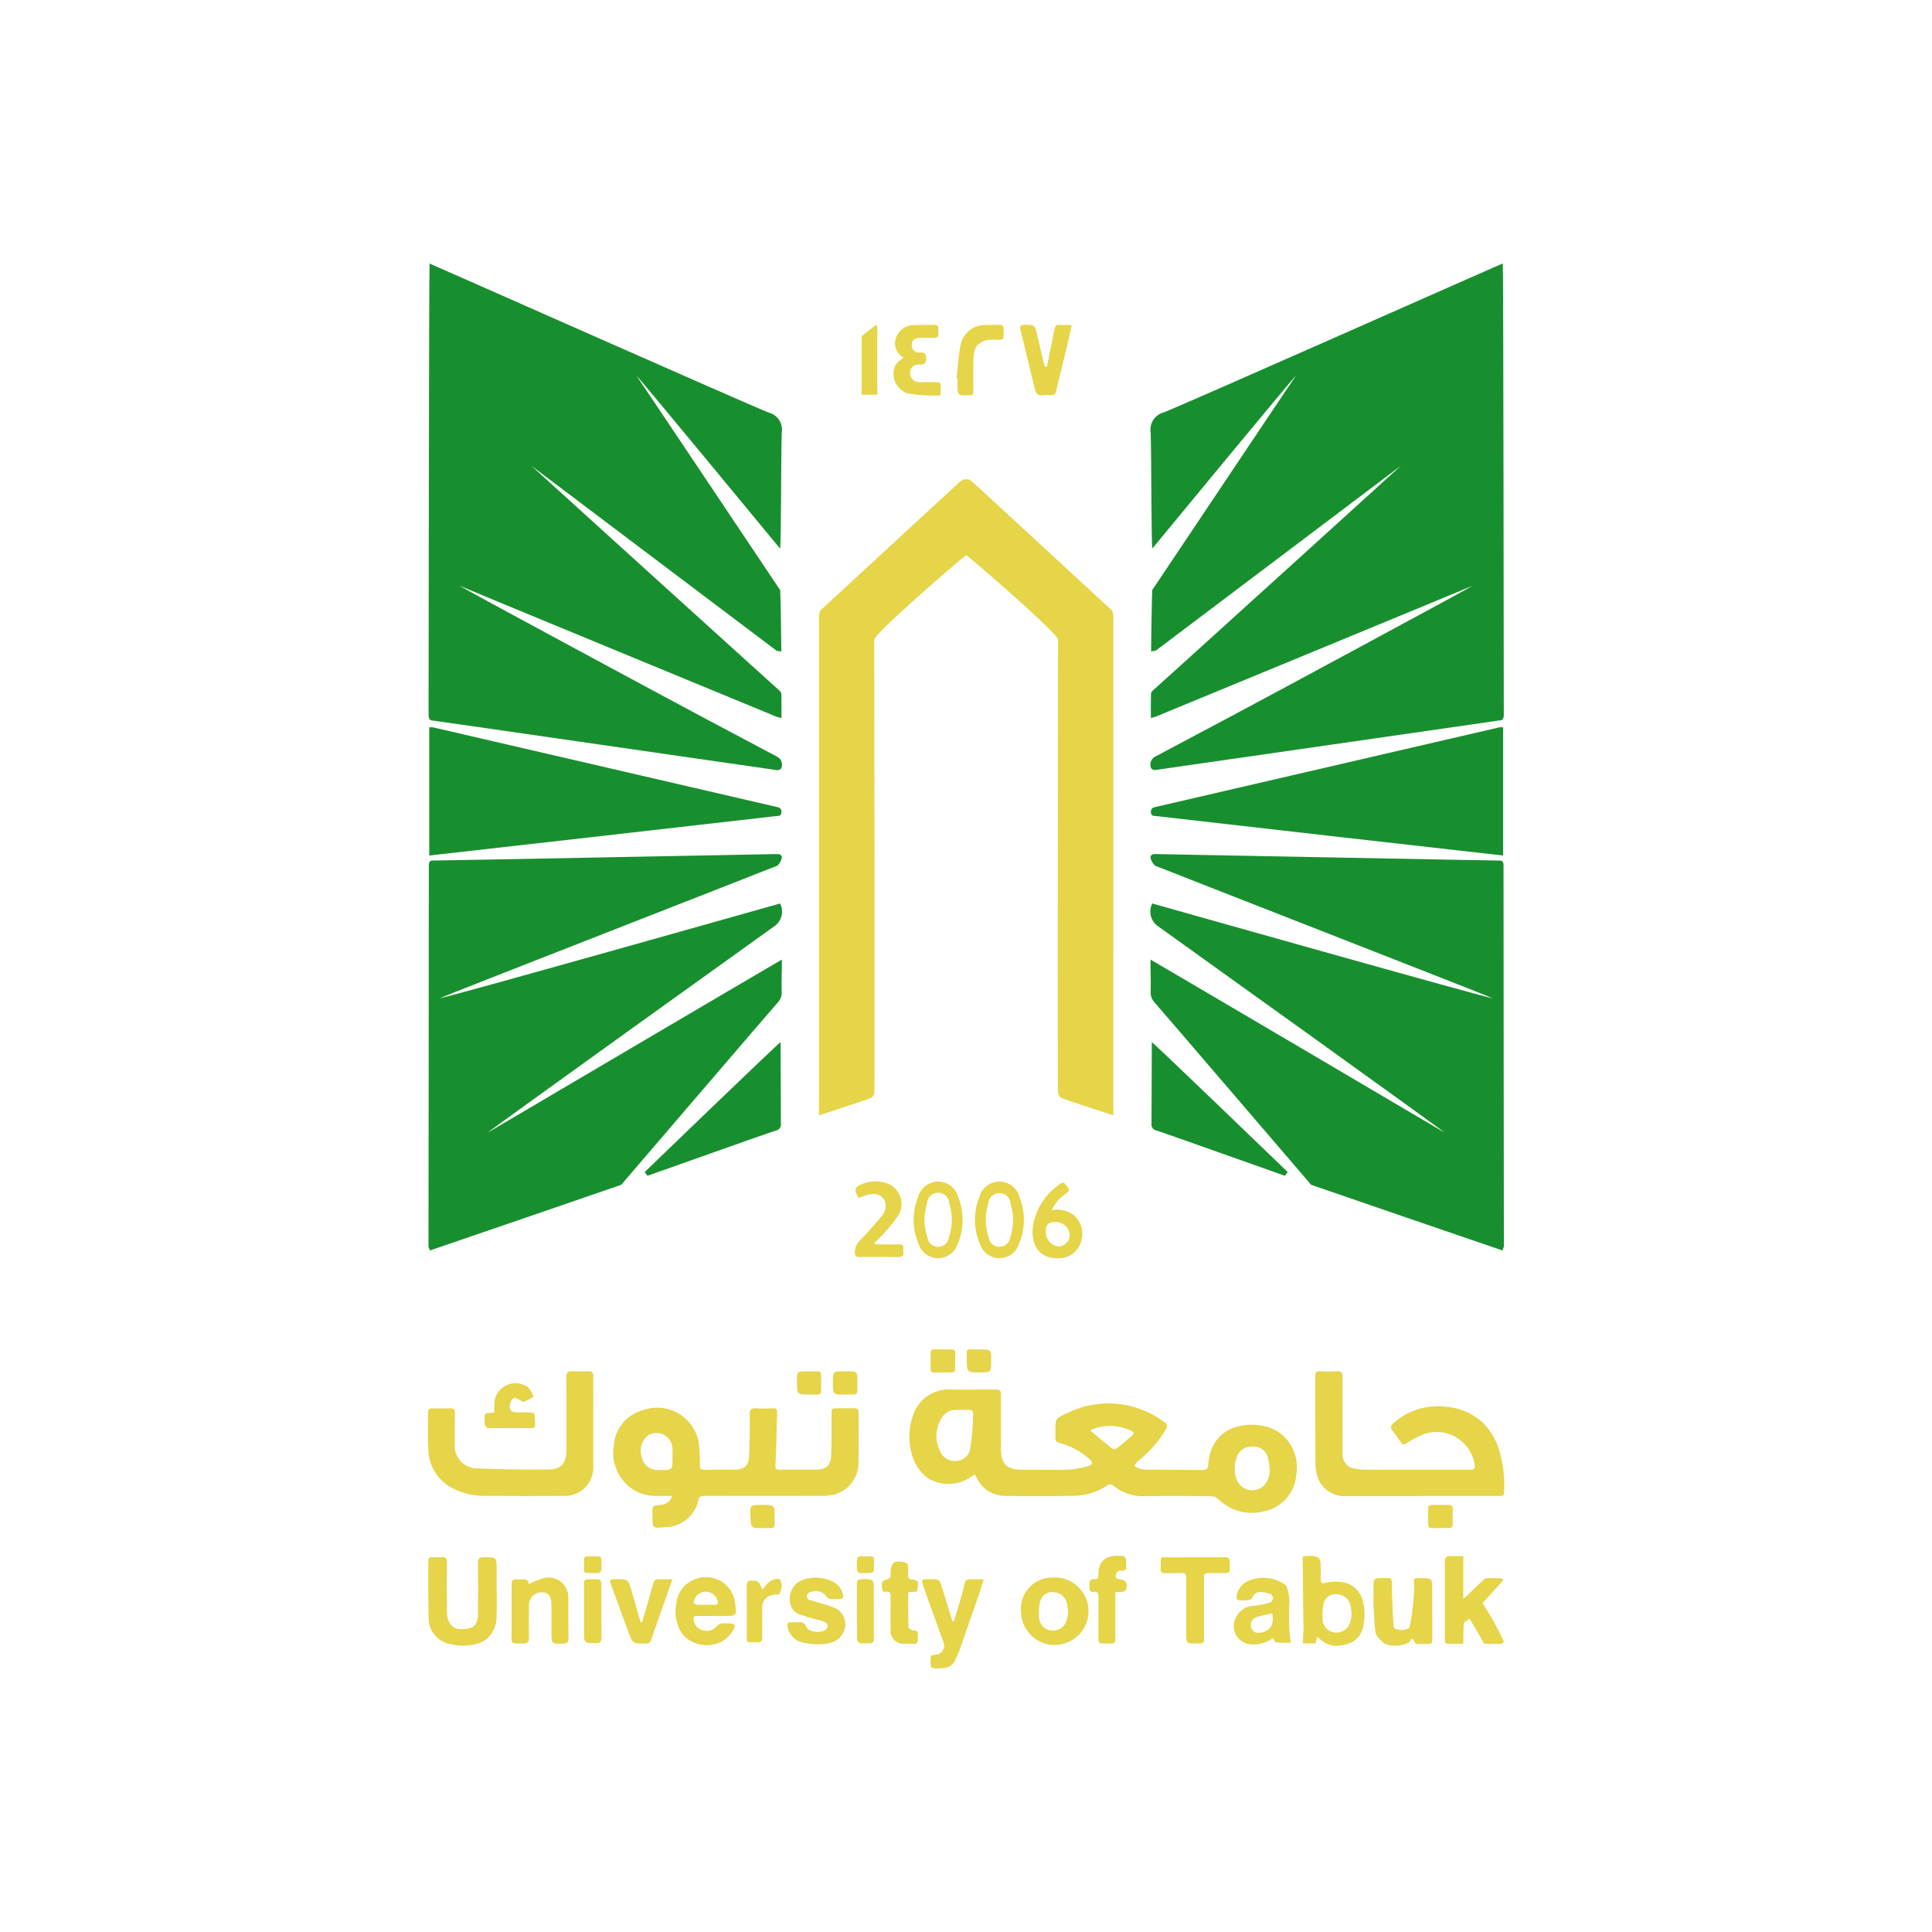 <svg width="88" height="88" viewBox="0 0 88 88" fill="none" xmlns="http://www.w3.org/2000/svg">
<rect width="88" height="88" fill="white"/>
<g clip-path="url(#clip0_13576_226846)">
<path d="M22.622 72.401C22.622 72.807 22.641 73.213 22.617 73.618C22.623 73.811 22.587 74.002 22.511 74.18C22.435 74.357 22.321 74.515 22.178 74.644C22.09 74.719 21.991 74.779 21.884 74.822C21.438 74.98 20.954 75.002 20.495 74.885C20.21 74.829 19.955 74.671 19.776 74.441C19.598 74.212 19.508 73.925 19.524 73.635C19.494 72.788 19.512 71.94 19.507 71.093C19.507 70.969 19.562 70.928 19.68 70.928C19.832 70.933 19.984 70.937 20.136 70.928C20.313 70.917 20.355 70.996 20.355 71.161C20.348 71.9 20.348 72.638 20.355 73.377C20.35 73.543 20.38 73.707 20.444 73.86C20.625 74.226 20.924 74.244 21.348 74.172C21.622 74.127 21.771 73.894 21.774 73.546C21.78 72.779 21.78 72.013 21.774 71.246C21.774 70.962 21.793 70.931 22.068 70.93C22.621 70.93 22.621 70.93 22.621 71.487C22.621 71.792 22.621 72.096 22.621 72.4L22.622 72.401Z" fill="#E6D449"/>
<path d="M32.517 73.604C32.256 73.604 31.995 73.608 31.735 73.604C31.599 73.6 31.57 73.666 31.595 73.779C31.608 73.896 31.657 74.005 31.736 74.091C31.815 74.178 31.919 74.238 32.034 74.262C32.146 74.294 32.265 74.293 32.376 74.257C32.487 74.221 32.584 74.152 32.656 74.06C32.714 74 32.789 73.96 32.871 73.946C32.965 73.935 33.059 73.934 33.153 73.943C33.493 73.948 33.542 74.025 33.352 74.316C33.251 74.474 33.12 74.61 32.967 74.718C32.68 74.895 32.34 74.969 32.005 74.927C31.67 74.885 31.359 74.729 31.124 74.487C30.971 74.283 30.863 74.049 30.809 73.801C30.754 73.553 30.753 73.295 30.807 73.047C30.823 72.821 30.899 72.604 31.027 72.418C31.155 72.232 31.331 72.084 31.536 71.989C31.731 71.886 31.948 71.833 32.168 71.835C32.389 71.836 32.605 71.892 32.798 71.998C32.992 72.103 33.156 72.255 33.276 72.439C33.397 72.624 33.469 72.835 33.488 73.055C33.549 73.604 33.543 73.604 32.999 73.604H32.517ZM32.137 73.099C32.274 73.099 32.411 73.099 32.548 73.099C32.685 73.099 32.72 73.029 32.687 72.903C32.651 72.782 32.576 72.676 32.473 72.603C32.37 72.53 32.246 72.493 32.12 72.5C31.993 72.506 31.873 72.555 31.778 72.638C31.683 72.721 31.619 72.834 31.596 72.958C31.601 72.988 31.614 73.015 31.633 73.038C31.653 73.061 31.677 73.078 31.705 73.089C31.849 73.101 31.993 73.104 32.137 73.099Z" fill="#E6D449"/>
<path d="M46.507 73.405C46.488 73.208 46.511 73.009 46.573 72.822C46.636 72.634 46.737 72.461 46.871 72.315C47.005 72.169 47.167 72.053 47.349 71.974C47.53 71.894 47.726 71.854 47.924 71.855C48.231 71.831 48.539 71.9 48.807 72.053C49.074 72.207 49.29 72.437 49.425 72.714C49.56 72.991 49.609 73.302 49.565 73.608C49.521 73.913 49.386 74.198 49.178 74.425C48.97 74.653 48.698 74.812 48.398 74.883C48.098 74.955 47.783 74.934 47.495 74.824C47.207 74.714 46.959 74.52 46.782 74.267C46.606 74.014 46.51 73.713 46.507 73.405ZM48.651 73.387C48.631 73.259 48.622 73.128 48.59 73.003C48.556 72.873 48.481 72.757 48.378 72.671C48.274 72.585 48.147 72.534 48.012 72.525C47.874 72.501 47.732 72.53 47.615 72.606C47.497 72.682 47.413 72.8 47.378 72.936C47.321 73.188 47.305 73.447 47.33 73.704C47.338 73.797 47.367 73.886 47.414 73.966C47.461 74.046 47.526 74.114 47.602 74.166C47.679 74.218 47.767 74.252 47.858 74.266C47.95 74.28 48.043 74.273 48.132 74.247C48.467 74.157 48.64 73.862 48.651 73.387Z" fill="#E6D449"/>
<path d="M36.5 74.801C36.343 74.754 36.202 74.664 36.092 74.543C35.982 74.421 35.907 74.272 35.876 74.111C35.84 73.974 35.865 73.882 36.041 73.891C36.156 73.898 36.272 73.898 36.388 73.891C36.458 73.876 36.53 73.888 36.591 73.924C36.652 73.96 36.697 74.019 36.717 74.087C36.831 74.372 37.463 74.423 37.657 74.181C37.754 74.059 37.679 73.9 37.483 73.843C37.254 73.775 37.021 73.723 36.791 73.659C36.687 73.63 36.587 73.582 36.483 73.554C35.778 73.361 35.883 72.427 36.293 72.113C36.888 71.657 38.018 71.854 38.304 72.381C38.348 72.463 38.381 72.55 38.402 72.641C38.431 72.764 38.377 72.836 38.242 72.832C38.132 72.832 38.022 72.829 37.916 72.832C37.853 72.846 37.788 72.837 37.732 72.807C37.676 72.776 37.633 72.727 37.609 72.668C37.509 72.559 37.373 72.49 37.226 72.472C37.079 72.455 36.931 72.491 36.808 72.573C36.782 72.595 36.764 72.623 36.754 72.655C36.744 72.687 36.743 72.721 36.752 72.753C36.761 72.785 36.778 72.814 36.803 72.836C36.828 72.859 36.858 72.874 36.891 72.879C37.142 72.968 37.405 73.023 37.659 73.106C37.839 73.157 38.013 73.229 38.176 73.319C38.264 73.387 38.337 73.472 38.392 73.568C38.447 73.665 38.482 73.771 38.496 73.881C38.509 73.991 38.501 74.103 38.471 74.21C38.441 74.317 38.39 74.416 38.322 74.504C37.943 75.079 36.72 74.867 36.5 74.801Z" fill="#E6D449"/>
<path d="M43.442 73.856C43.51 73.641 43.584 73.428 43.646 73.212C43.75 72.851 43.852 72.488 43.942 72.124C43.945 72.095 43.953 72.067 43.967 72.042C43.981 72.017 44 71.995 44.022 71.977C44.045 71.959 44.071 71.946 44.099 71.939C44.126 71.931 44.155 71.93 44.184 71.934C44.377 71.94 44.568 71.934 44.805 71.934C44.732 72.173 44.679 72.373 44.612 72.566C44.329 73.386 44.043 74.204 43.754 75.022C43.678 75.24 43.587 75.453 43.483 75.66C43.319 75.986 42.993 75.982 42.692 75.998C42.592 76.004 42.413 75.969 42.403 75.923C42.376 75.76 42.376 75.595 42.403 75.433C42.405 75.406 42.508 75.378 42.567 75.371C42.639 75.375 42.71 75.361 42.774 75.329C42.838 75.298 42.893 75.25 42.933 75.191C42.974 75.132 42.998 75.064 43.004 74.992C43.009 74.921 42.996 74.849 42.966 74.785C42.706 74.041 42.431 73.302 42.164 72.56C42.109 72.41 42.069 72.257 42.016 72.107C41.97 71.975 42.028 71.933 42.149 71.933C42.315 71.924 42.481 71.926 42.647 71.938C42.688 71.946 42.727 71.964 42.76 71.989C42.793 72.014 42.82 72.046 42.839 72.084C43.015 72.626 43.175 73.172 43.341 73.717C43.355 73.762 43.375 73.804 43.393 73.847L43.442 73.856Z" fill="#E6D449"/>
<path d="M24.075 72.157C24.302 72.043 24.538 71.948 24.782 71.874C24.916 71.843 25.056 71.843 25.19 71.874C25.325 71.905 25.45 71.967 25.557 72.054C25.664 72.142 25.749 72.252 25.806 72.378C25.863 72.504 25.891 72.641 25.886 72.779C25.89 73.402 25.886 74.025 25.891 74.645C25.891 74.792 25.843 74.851 25.694 74.86C25.119 74.893 25.119 74.897 25.118 74.33C25.118 73.924 25.118 73.519 25.118 73.113C25.118 72.707 24.998 72.537 24.7 72.531C24.619 72.526 24.539 72.538 24.464 72.566C24.389 72.594 24.32 72.638 24.263 72.695C24.206 72.751 24.162 72.82 24.133 72.894C24.104 72.969 24.091 73.05 24.096 73.13C24.088 73.615 24.083 74.101 24.096 74.586C24.102 74.799 24.03 74.865 23.821 74.86C23.217 74.851 23.305 74.897 23.303 74.356C23.303 73.618 23.303 72.88 23.303 72.142C23.303 72.009 23.345 71.933 23.489 71.938C23.576 71.944 23.663 71.944 23.75 71.938C23.94 71.924 24.091 71.942 24.075 72.157Z" fill="#E6D449"/>
<path d="M58.544 72.192L58.586 72.233C58.705 72.52 58.751 72.832 58.721 73.141C58.715 73.458 58.712 73.776 58.721 74.093C58.729 74.323 58.761 74.553 58.785 74.826C58.57 74.836 58.355 74.832 58.141 74.815C58.072 74.806 58.02 74.668 57.979 74.613C57.684 74.836 57.314 74.937 56.946 74.894C56.81 74.881 56.68 74.835 56.566 74.76C56.452 74.685 56.358 74.583 56.294 74.463C56.229 74.343 56.195 74.209 56.194 74.073C56.194 73.936 56.227 73.802 56.291 73.681C56.367 73.516 56.489 73.376 56.643 73.28C56.797 73.183 56.975 73.134 57.157 73.137C57.379 73.112 57.598 73.068 57.812 73.005C57.854 72.995 57.892 72.973 57.921 72.942C57.95 72.911 57.969 72.872 57.977 72.83C57.984 72.788 57.979 72.745 57.963 72.706C57.946 72.666 57.918 72.633 57.883 72.609C57.733 72.552 57.575 72.519 57.414 72.512C57.335 72.509 57.257 72.531 57.191 72.575C57.126 72.619 57.076 72.683 57.049 72.758C57.028 72.791 57.001 72.82 56.968 72.842C56.936 72.865 56.899 72.88 56.861 72.887C56.739 72.895 56.616 72.897 56.494 72.892C56.341 72.902 56.304 72.829 56.329 72.694C56.349 72.539 56.41 72.393 56.507 72.271C56.604 72.149 56.732 72.055 56.878 72.001C57.149 71.886 57.444 71.844 57.736 71.877C58.028 71.91 58.306 72.019 58.544 72.192ZM57.949 73.487C57.705 73.542 57.472 73.583 57.247 73.652C57.198 73.665 57.152 73.687 57.111 73.718C57.071 73.749 57.038 73.789 57.014 73.834C56.99 73.878 56.975 73.928 56.971 73.978C56.967 74.029 56.974 74.08 56.991 74.128C57.049 74.328 57.189 74.403 57.43 74.364C57.86 74.29 58.049 73.989 57.949 73.486V73.487Z" fill="#E6D449"/>
<path d="M54.032 73.243C54.032 72.779 54.027 72.315 54.032 71.852C54.032 71.702 53.99 71.643 53.835 71.65C53.575 71.66 53.314 71.65 53.053 71.656C52.921 71.659 52.865 71.601 52.867 71.478C52.867 71.463 52.867 71.448 52.867 71.434C52.88 70.842 52.788 70.938 53.353 70.934C54.157 70.929 54.962 70.94 55.766 70.928C55.975 70.925 56.022 70.993 56.016 71.188C55.998 71.697 56.101 71.654 55.556 71.652C55.418 71.652 55.282 71.652 55.143 71.652C54.839 71.652 54.84 71.652 54.84 71.949C54.84 72.818 54.84 73.688 54.84 74.557C54.84 74.859 54.84 74.859 54.548 74.86C54.031 74.863 54.031 74.863 54.031 74.351C54.031 73.981 54.031 73.612 54.031 73.243H54.032Z" fill="#E6D449"/>
<path d="M29.243 73.902C29.416 73.306 29.595 72.711 29.758 72.112C29.796 71.971 29.858 71.925 29.998 71.932C30.195 71.942 30.393 71.932 30.63 71.932L30.273 72.942C30.069 73.521 29.861 74.099 29.663 74.68C29.652 74.736 29.62 74.786 29.574 74.82C29.528 74.854 29.471 74.868 29.415 74.861C28.811 74.861 28.815 74.867 28.61 74.302C28.36 73.608 28.105 72.916 27.851 72.224C27.748 71.944 27.757 71.93 28.051 71.929C28.607 71.929 28.611 71.929 28.768 72.45C28.884 72.837 28.988 73.229 29.097 73.619C29.124 73.714 29.159 73.807 29.189 73.902H29.243Z" fill="#E6D449"/>
<path d="M50.801 72.51C50.801 73.211 50.801 73.868 50.801 74.525C50.801 74.86 50.803 74.86 50.478 74.862C49.981 74.866 50.032 74.878 50.032 74.418C50.032 73.853 50.026 73.289 50.032 72.725C50.032 72.57 49.994 72.492 49.826 72.51C49.592 72.534 49.62 72.355 49.62 72.219C49.621 72.083 49.599 71.906 49.833 71.933C49.989 71.951 50.035 71.869 50.032 71.726C50.014 70.945 50.586 70.809 51.14 70.876C51.357 70.902 51.275 71.192 51.292 71.366C51.33 71.475 51.237 71.559 51.091 71.543C51.056 71.537 51.021 71.538 50.987 71.546C50.953 71.554 50.92 71.57 50.892 71.591C50.84 71.663 50.813 71.75 50.814 71.839C50.814 71.87 50.917 71.924 50.978 71.929C51.277 71.955 51.396 72.117 51.294 72.404C51.276 72.431 51.252 72.455 51.224 72.472C51.197 72.49 51.165 72.501 51.133 72.506C51.022 72.516 50.911 72.517 50.801 72.51Z" fill="#E6D449"/>
<path d="M41.368 72.524C41.368 73.061 41.362 73.581 41.378 74.1C41.378 74.158 41.509 74.26 41.579 74.259C41.785 74.256 41.828 74.353 41.806 74.526C41.801 74.577 41.801 74.627 41.806 74.678C41.815 74.813 41.761 74.882 41.617 74.875C41.474 74.869 41.328 74.875 41.183 74.87C41.098 74.877 41.011 74.864 40.931 74.834C40.851 74.803 40.779 74.755 40.719 74.693C40.66 74.631 40.615 74.556 40.589 74.474C40.562 74.393 40.554 74.306 40.565 74.221C40.56 73.721 40.56 73.222 40.565 72.722C40.565 72.561 40.528 72.467 40.345 72.503C40.217 72.526 40.185 72.453 40.176 72.338C40.153 72.024 40.164 72.008 40.448 71.926C40.496 71.904 40.535 71.865 40.557 71.816C40.569 71.775 40.571 71.731 40.565 71.688C40.571 71.159 40.722 71.043 41.256 71.17C41.284 71.185 41.308 71.207 41.327 71.233C41.345 71.259 41.358 71.289 41.362 71.321C41.374 71.458 41.374 71.596 41.362 71.734C41.353 71.882 41.409 71.938 41.562 71.943C41.648 71.946 41.797 71.998 41.806 72.047C41.82 72.189 41.81 72.332 41.777 72.471C41.774 72.49 41.69 72.5 41.643 72.506C41.558 72.514 41.473 72.517 41.368 72.524Z" fill="#E6D449"/>
<path d="M26.601 73.384C26.601 72.972 26.606 72.561 26.598 72.148C26.595 71.989 26.646 71.928 26.809 71.934C27.433 71.948 27.394 71.829 27.394 72.506C27.394 73.193 27.389 73.879 27.397 74.567C27.397 74.767 27.347 74.852 27.128 74.847C26.602 74.836 26.602 74.847 26.601 74.317C26.6 74.006 26.6 73.695 26.601 73.384Z" fill="#E6D449"/>
<path d="M39.802 73.389C39.802 73.808 39.798 74.227 39.802 74.647C39.802 74.782 39.767 74.85 39.623 74.847C39.472 74.855 39.321 74.855 39.17 74.847C39.135 74.832 39.104 74.809 39.08 74.779C39.056 74.75 39.041 74.715 39.034 74.677C39.026 73.831 39.03 72.985 39.03 72.139C39.03 71.999 39.08 71.934 39.234 71.93C39.798 71.918 39.798 71.912 39.799 72.48C39.799 72.783 39.799 73.087 39.799 73.39L39.802 73.389Z" fill="#E6D449"/>
<path d="M26.974 71.649C26.578 71.646 26.599 71.704 26.598 71.281C26.598 71.216 26.601 71.151 26.598 71.086C26.59 70.952 26.641 70.88 26.785 70.891C26.828 70.895 26.871 70.891 26.915 70.891C27.455 70.897 27.39 70.824 27.401 71.377C27.405 71.584 27.337 71.676 27.126 71.651C27.076 71.647 27.025 71.647 26.974 71.649Z" fill="#E6D449"/>
<path d="M39.411 71.649C39.375 71.646 39.338 71.646 39.301 71.649C39.098 71.679 39.021 71.604 39.027 71.389C39.044 70.806 38.956 70.898 39.538 70.89C39.813 70.885 39.813 70.89 39.807 71.159C39.807 71.181 39.807 71.203 39.807 71.224C39.826 71.646 39.826 71.646 39.411 71.649Z" fill="#E6D449"/>
<path d="M67.528 73.024C67.572 72.969 68.464 71.99 68.487 71.955C68.438 71.932 68.39 71.89 68.341 71.888C68.117 71.881 67.891 71.876 67.668 71.888C67.609 71.892 66.82 72.696 66.65 72.834C66.654 72.806 66.65 70.877 66.65 70.877C66.65 70.877 66.232 70.887 66.066 70.877C65.878 70.869 65.813 70.953 65.813 71.137C65.813 71.49 65.813 74.22 65.813 74.703C65.813 74.82 65.859 74.876 65.977 74.875C66.165 74.875 66.462 74.883 66.649 74.878C66.649 74.878 66.66 73.967 66.671 73.921L66.924 73.729C67.02 73.845 67.447 74.582 67.576 74.827C67.59 74.842 67.608 74.854 67.627 74.862C67.647 74.87 67.667 74.874 67.688 74.874C67.919 74.879 68.151 74.884 68.381 74.874C68.408 74.868 68.433 74.855 68.454 74.836C68.475 74.817 68.491 74.794 68.5 74.768C68.219 74.164 67.894 73.581 67.528 73.024Z" fill="#E6D449"/>
<path d="M65.236 72.431C65.236 71.882 65.236 71.882 64.692 71.882C64.377 71.882 64.378 71.882 64.418 72.199C64.403 72.853 64.331 73.504 64.203 74.146C64.095 74.208 63.974 74.242 63.849 74.243C63.725 74.245 63.603 74.213 63.494 74.153C63.463 74.048 63.397 72.707 63.395 72.142C63.376 72.06 63.376 72.06 63.395 72.142C63.395 72.142 63.438 71.896 63.274 71.885C63.094 71.872 62.913 71.874 62.733 71.889C62.672 71.895 62.569 71.971 62.569 72.019C62.552 72.275 62.56 72.532 62.56 72.788C62.56 72.915 62.56 73.043 62.566 73.169C62.585 73.498 62.593 73.828 62.627 74.152H62.621L62.629 74.165C62.636 74.24 62.646 74.315 62.657 74.389C62.676 74.517 63.014 74.843 63.044 74.855C63.288 74.963 63.561 74.991 63.821 74.933C63.88 74.919 64.269 74.86 64.27 74.651L64.275 74.644C64.319 74.664 64.399 74.68 64.402 74.705C64.427 74.912 64.578 74.88 64.713 74.881C64.793 74.881 64.872 74.879 64.951 74.878C65.229 74.878 65.239 74.866 65.239 74.579C65.237 73.864 65.236 73.148 65.236 72.431Z" fill="#E6D449"/>
<path d="M34.716 72.408C34.787 72.324 34.826 72.278 34.864 72.233C34.923 72.146 35 72.073 35.091 72.019C35.181 71.965 35.282 71.931 35.386 71.919C35.422 71.919 35.468 71.905 35.493 71.922C35.703 72.069 35.565 72.63 35.449 72.628C35.355 72.621 35.261 72.629 35.169 72.65C35.032 72.677 34.91 72.755 34.827 72.867C34.744 72.979 34.706 73.118 34.719 73.257C34.712 73.692 34.712 74.126 34.719 74.561C34.722 74.732 34.678 74.814 34.489 74.806C33.935 74.783 34.02 74.889 34.018 74.338C34.015 73.636 34.023 72.933 34.014 72.231C34.014 72.05 34.069 71.976 34.249 72.002C34.292 72.008 34.336 72.008 34.379 72.002C34.582 71.975 34.689 72.318 34.716 72.408Z" fill="#E6D449"/>
<path d="M60.237 72.125C60.245 72.113 60.182 72.038 60.156 72.015C60.156 71.73 60.159 71.444 60.151 71.159C60.136 71.091 60.11 71.026 60.074 70.968C59.868 70.803 59.349 70.897 59.336 70.898C59.336 71.079 59.365 74.114 59.374 74.149C59.363 74.343 59.356 74.618 59.342 74.851H59.926C59.958 74.764 59.981 74.495 60.03 74.57C60.218 74.77 60.463 74.908 60.731 74.966C62.149 74.988 62.116 73.969 62.145 73.684C62.162 73.501 62.296 71.637 60.237 72.125ZM61.045 74.336C60.957 74.363 60.863 74.369 60.771 74.355C60.68 74.341 60.592 74.307 60.516 74.255C60.439 74.203 60.374 74.135 60.328 74.055C60.28 73.975 60.252 73.886 60.243 73.794C60.218 73.537 60.235 73.277 60.291 73.025C60.326 72.889 60.41 72.772 60.528 72.696C60.646 72.62 60.788 72.591 60.926 72.615C61.06 72.624 61.188 72.675 61.291 72.761C61.395 72.846 61.469 72.962 61.503 73.092C61.535 73.217 61.544 73.347 61.564 73.476C61.554 73.953 61.38 74.246 61.045 74.336Z" fill="#E6D449"/>
<path d="M44.384 67.168C44.326 67.2 44.271 67.237 44.219 67.278C43.929 67.475 43.587 67.583 43.236 67.59C42.886 67.597 42.54 67.501 42.243 67.315C41.901 67.052 41.655 66.684 41.541 66.268C41.363 65.688 41.376 65.066 41.578 64.494C41.693 64.12 41.933 63.796 42.258 63.578C42.583 63.359 42.974 63.259 43.364 63.294C44.038 63.291 44.712 63.297 45.385 63.29C45.575 63.29 45.594 63.387 45.593 63.536C45.589 64.333 45.593 65.128 45.593 65.928C45.593 65.949 45.593 65.971 45.593 65.993C45.593 66.679 45.849 66.938 46.537 66.944C47.248 66.949 47.958 66.961 48.667 66.94C48.962 66.92 49.254 66.868 49.537 66.783C49.79 66.716 49.805 66.602 49.598 66.437C49.215 66.102 48.761 65.858 48.27 65.723C48.105 65.686 48.057 65.608 48.071 65.455C48.079 65.362 48.071 65.267 48.071 65.173C48.071 64.624 48.067 64.616 48.559 64.389C49.263 64.028 50.054 63.872 50.843 63.938C51.631 64.005 52.385 64.291 53.02 64.764C53.178 64.874 53.191 64.967 53.101 65.116C52.762 65.673 52.327 66.166 51.816 66.572C51.758 66.63 51.705 66.694 51.66 66.763C51.732 66.814 51.809 66.857 51.891 66.892C51.994 66.923 52.102 66.939 52.21 66.94C53.065 66.949 53.919 66.949 54.774 66.957C54.948 66.957 55.022 66.909 55.034 66.714C55.122 65.336 56.167 64.77 57.344 64.917C57.729 64.952 58.094 65.101 58.394 65.345C58.652 65.57 58.847 65.858 58.961 66.181C59.074 66.504 59.102 66.85 59.042 67.187C59.017 67.495 58.914 67.792 58.744 68.051C58.574 68.309 58.342 68.52 58.068 68.665C57.911 68.754 57.738 68.814 57.559 68.841C57.193 68.937 56.808 68.935 56.443 68.835C56.078 68.735 55.746 68.54 55.48 68.27C55.391 68.191 55.274 68.147 55.154 68.149C54.155 68.139 53.155 68.132 52.155 68.149C51.622 68.176 51.098 67.999 50.691 67.655C50.66 67.633 50.625 67.62 50.588 67.615C50.551 67.611 50.514 67.615 50.479 67.628C50.031 67.942 49.501 68.117 48.955 68.131C47.883 68.155 46.81 68.149 45.738 68.136C45.468 68.128 45.207 68.043 44.983 67.892C44.76 67.741 44.584 67.53 44.475 67.283C44.458 67.252 44.443 67.22 44.424 67.189C44.42 67.181 44.411 67.18 44.384 67.168ZM44.324 64.404C44.327 64.279 44.283 64.214 44.15 64.215C43.935 64.219 43.719 64.21 43.504 64.215C43.366 64.221 43.232 64.265 43.117 64.343C43.002 64.42 42.911 64.528 42.854 64.654C42.729 64.872 42.66 65.117 42.653 65.368C42.647 65.618 42.702 65.867 42.814 66.091C42.865 66.224 42.955 66.339 43.073 66.42C43.19 66.501 43.33 66.544 43.473 66.543C43.634 66.557 43.794 66.513 43.925 66.418C44.056 66.324 44.149 66.186 44.187 66.03C44.273 65.492 44.319 64.948 44.324 64.404ZM57.835 66.9C57.821 66.735 57.794 66.572 57.757 66.411C57.718 66.246 57.62 66.102 57.481 66.006C57.342 65.91 57.173 65.868 57.005 65.889C56.849 65.887 56.696 65.937 56.572 66.032C56.447 66.127 56.359 66.261 56.319 66.412C56.202 66.743 56.212 67.105 56.346 67.428C56.394 67.537 56.467 67.634 56.559 67.709C56.651 67.785 56.76 67.838 56.876 67.863C56.992 67.889 57.113 67.887 57.228 67.858C57.344 67.828 57.451 67.772 57.54 67.693C57.643 67.59 57.722 67.465 57.773 67.329C57.824 67.192 57.845 67.046 57.834 66.9L57.835 66.9ZM49.652 65.148C50.001 65.441 50.326 65.719 50.661 65.984C50.693 65.999 50.729 66.005 50.764 66.003C50.8 66.001 50.834 65.99 50.865 65.971C51.104 65.787 51.333 65.587 51.563 65.392C51.677 65.296 51.638 65.211 51.522 65.162C51.382 65.104 51.239 65.055 51.093 65.014C50.612 64.889 50.102 64.937 49.652 65.149L49.652 65.148Z" fill="#E6D449"/>
<path d="M30.616 68.137C30.332 68.137 30.083 68.141 29.833 68.137C29.424 68.136 29.027 68 28.704 67.75C28.415 67.527 28.192 67.23 28.061 66.889C27.93 66.549 27.896 66.179 27.961 65.82C27.988 65.454 28.128 65.105 28.361 64.822C28.595 64.538 28.911 64.335 29.265 64.239C29.542 64.136 29.838 64.098 30.132 64.128C30.425 64.158 30.708 64.256 30.958 64.413C31.207 64.571 31.418 64.784 31.571 65.035C31.725 65.287 31.819 65.571 31.845 65.865C31.873 66.153 31.884 66.443 31.879 66.732C31.879 66.885 31.918 66.952 32.086 66.949C32.55 66.938 33.014 66.949 33.477 66.943C33.884 66.937 34.096 66.769 34.118 66.361C34.153 65.719 34.154 65.073 34.149 64.43C34.149 64.21 34.206 64.131 34.43 64.147C34.69 64.165 34.951 64.157 35.212 64.147C35.339 64.144 35.403 64.181 35.399 64.316C35.374 65.118 35.36 65.921 35.321 66.721C35.312 66.903 35.348 66.944 35.521 66.941C36.07 66.933 36.622 66.941 37.172 66.941C37.616 66.941 37.84 66.751 37.857 66.307C37.881 65.678 37.88 65.048 37.877 64.418C37.877 64.159 37.872 64.147 38.132 64.144C38.392 64.141 38.639 64.15 38.892 64.144C39.044 64.14 39.112 64.183 39.112 64.352C39.104 65.091 39.124 65.83 39.102 66.569C39.114 66.887 39.025 67.201 38.848 67.465C38.67 67.729 38.413 67.93 38.114 68.038C37.894 68.11 37.663 68.142 37.433 68.133C35.658 68.14 33.883 68.136 32.108 68.133C31.958 68.133 31.848 68.144 31.81 68.33C31.734 68.68 31.54 68.993 31.261 69.218C30.982 69.442 30.634 69.564 30.276 69.563C29.719 69.618 29.718 69.613 29.722 69.054C29.722 68.91 29.682 68.732 29.752 68.632C29.806 68.553 30 68.569 30.131 68.541C30.242 68.529 30.348 68.484 30.434 68.412C30.52 68.34 30.583 68.245 30.616 68.137ZM30.629 66.39C30.638 66.239 30.637 66.087 30.626 65.935C30.615 65.812 30.574 65.694 30.505 65.591C30.436 65.489 30.343 65.406 30.233 65.349C30.123 65.293 30.001 65.265 29.877 65.269C29.754 65.273 29.634 65.309 29.528 65.372C29.381 65.485 29.274 65.641 29.221 65.819C29.167 65.996 29.17 66.185 29.23 66.36C29.261 66.533 29.354 66.689 29.492 66.799C29.63 66.909 29.802 66.965 29.978 66.956C30.638 66.966 30.638 66.966 30.629 66.39Z" fill="#E6D449"/>
<path d="M64.788 68.142C63.658 68.142 62.528 68.142 61.398 68.142C61.122 68.175 60.843 68.119 60.601 67.983C60.359 67.847 60.167 67.636 60.053 67.383C59.965 67.169 59.92 66.941 59.919 66.709C59.907 65.362 59.915 64.015 59.908 62.667C59.908 62.503 59.963 62.454 60.121 62.461C60.375 62.475 60.629 62.475 60.882 62.461C61.087 62.448 61.156 62.506 61.153 62.723C61.142 63.81 61.148 64.896 61.148 65.983C61.148 66.063 61.148 66.143 61.153 66.222C61.147 66.308 61.159 66.394 61.187 66.475C61.215 66.556 61.26 66.63 61.318 66.694C61.375 66.757 61.445 66.808 61.523 66.844C61.601 66.88 61.686 66.9 61.772 66.903C61.892 66.927 62.014 66.942 62.137 66.944C63.716 66.948 65.295 66.948 66.874 66.947C67.191 66.947 67.215 66.908 67.145 66.588C67.091 66.349 66.986 66.123 66.838 65.926C66.69 65.729 66.503 65.565 66.288 65.445C66.072 65.326 65.835 65.252 65.589 65.231C65.344 65.209 65.097 65.239 64.864 65.318C64.586 65.434 64.319 65.574 64.065 65.737C63.94 65.814 63.879 65.804 63.802 65.689C63.681 65.509 63.557 65.331 63.421 65.162C63.315 65.031 63.337 64.94 63.458 64.833C63.787 64.536 64.177 64.315 64.6 64.184C65.024 64.054 65.471 64.018 65.91 64.079C66.519 64.133 67.094 64.388 67.543 64.803C67.886 65.147 68.139 65.569 68.28 66.034C68.473 66.672 68.549 67.34 68.505 68.006C68.501 68.167 68.386 68.139 68.288 68.139H65.115H64.789L64.788 68.142Z" fill="#E6D449"/>
<path d="M27.022 64.806C27.022 65.451 27.024 66.096 27.022 66.74C27.036 66.926 27.01 67.112 26.946 67.287C26.882 67.462 26.781 67.621 26.651 67.754C26.52 67.886 26.362 67.989 26.188 68.055C26.014 68.121 25.827 68.149 25.642 68.137C24.461 68.146 23.28 68.145 22.099 68.133C21.494 68.146 20.899 67.981 20.388 67.657C20.118 67.471 19.898 67.222 19.745 66.933C19.592 66.643 19.511 66.32 19.51 65.992C19.473 65.452 19.503 64.906 19.495 64.363C19.495 64.204 19.547 64.143 19.709 64.148C19.97 64.157 20.231 64.157 20.492 64.148C20.662 64.14 20.722 64.199 20.718 64.371C20.709 64.828 20.714 65.284 20.714 65.74C20.698 65.886 20.713 66.033 20.758 66.172C20.803 66.311 20.877 66.439 20.976 66.547C21.074 66.656 21.194 66.742 21.328 66.8C21.462 66.858 21.608 66.888 21.754 66.885C22.823 66.933 23.895 66.945 24.965 66.933C25.579 66.926 25.797 66.653 25.799 66.015C25.802 64.921 25.803 63.827 25.795 62.733C25.795 62.529 25.846 62.444 26.063 62.459C26.302 62.472 26.541 62.472 26.78 62.459C26.955 62.452 27.025 62.511 27.023 62.695C27.018 63.401 27.022 64.103 27.022 64.806Z" fill="#E6D449"/>
<path d="M22.515 64.344C22.515 64.235 22.515 64.12 22.515 64.007C22.508 63.847 22.541 63.687 22.611 63.543C22.682 63.398 22.788 63.274 22.919 63.181C23.05 63.088 23.202 63.029 23.361 63.01C23.521 62.991 23.683 63.012 23.832 63.071C23.924 63.093 24.008 63.138 24.076 63.204C24.166 63.336 24.245 63.474 24.314 63.618C24.156 63.7 24.002 63.791 23.838 63.858C23.805 63.872 23.739 63.791 23.683 63.766C23.592 63.726 23.464 63.642 23.409 63.674C23.361 63.706 23.32 63.747 23.289 63.796C23.257 63.844 23.236 63.898 23.227 63.955C23.192 64.247 23.285 64.332 23.576 64.333C23.779 64.333 23.982 64.33 24.185 64.338C24.239 64.338 24.343 64.375 24.346 64.403C24.367 64.596 24.375 64.79 24.371 64.984C24.371 65.007 24.279 65.048 24.23 65.048C23.564 65.053 22.897 65.056 22.231 65.048C22.176 65.048 22.121 64.952 22.075 64.894C22.061 64.877 22.072 64.84 22.075 64.809C22.085 64.364 21.984 64.366 22.515 64.344Z" fill="#E6D449"/>
<path d="M42.958 62.514C42.303 62.506 42.39 62.609 42.389 61.937C42.389 61.412 42.323 61.463 42.863 61.463C43.022 61.463 43.181 61.463 43.34 61.463C43.464 61.463 43.521 61.507 43.514 61.645C43.5 61.874 43.504 62.105 43.508 62.334C43.508 62.481 43.436 62.521 43.305 62.515C43.189 62.51 43.073 62.514 42.958 62.514Z" fill="#E6D449"/>
<path d="M44.603 61.463C45.152 61.463 45.152 61.463 45.146 62.012C45.142 62.513 45.142 62.513 44.639 62.511C44.038 62.511 44.035 62.511 44.035 61.901C44.035 61.424 43.957 61.457 44.471 61.462L44.603 61.463Z" fill="#E6D449"/>
<path d="M38.498 63.519C37.939 63.526 37.939 63.526 37.939 62.963C37.939 62.461 37.939 62.461 38.445 62.463C38.596 62.455 38.748 62.457 38.9 62.47C38.934 62.481 38.966 62.501 38.991 62.527C39.016 62.553 39.035 62.585 39.044 62.62C39.06 62.85 39.044 63.082 39.052 63.313C39.055 63.462 38.991 63.525 38.845 63.52C38.729 63.515 38.614 63.519 38.498 63.519Z" fill="#E6D449"/>
<path d="M36.837 62.465C37.491 62.472 37.398 62.374 37.399 63.026C37.399 63.575 37.469 63.52 36.898 63.52C36.299 63.52 36.299 63.52 36.298 62.927C36.298 62.467 36.298 62.467 36.75 62.465H36.837Z" fill="#E6D449"/>
<path d="M34.722 69.604C34.208 69.604 34.208 69.604 34.182 69.096C34.154 68.547 34.154 68.547 34.718 68.547C35.281 68.547 35.29 68.547 35.282 69.109C35.275 69.671 35.364 69.597 34.788 69.603L34.722 69.604Z" fill="#E6D449"/>
<path d="M65.617 69.601C64.962 69.593 65.05 69.696 65.048 69.024C65.048 68.499 64.983 68.55 65.522 68.549C65.681 68.549 65.84 68.549 65.999 68.549C66.123 68.549 66.18 68.593 66.173 68.732C66.159 68.961 66.163 69.191 66.167 69.421C66.167 69.568 66.095 69.607 65.964 69.601C65.846 69.597 65.732 69.601 65.617 69.601Z" fill="#E6D449"/>
<path d="M39.102 54.569C39.046 54.469 39 54.363 38.967 54.253C38.961 54.218 38.964 54.181 38.976 54.146C38.987 54.112 39.007 54.081 39.033 54.056C39.234 53.926 39.463 53.844 39.701 53.817C39.939 53.79 40.18 53.819 40.405 53.9C40.547 53.951 40.674 54.033 40.779 54.141C40.884 54.248 40.964 54.377 41.011 54.52C41.059 54.662 41.074 54.813 41.055 54.962C41.037 55.111 40.984 55.253 40.903 55.379C40.651 55.738 40.37 56.076 40.062 56.389C39.987 56.467 39.907 56.541 39.824 56.611L39.85 56.666C39.932 56.672 40.015 56.681 40.097 56.681C40.386 56.681 40.675 56.681 40.965 56.681C41.092 56.681 41.156 56.728 41.145 56.86C41.14 56.911 41.14 56.962 41.145 57.012C41.171 57.199 41.103 57.264 40.906 57.259C40.32 57.246 39.734 57.249 39.149 57.256C38.985 57.256 38.939 57.201 38.936 57.043C38.937 56.935 38.961 56.829 39.006 56.731C39.051 56.633 39.116 56.546 39.197 56.475C39.545 56.111 39.876 55.731 40.201 55.346C40.271 55.254 40.316 55.145 40.331 55.029C40.403 54.573 40.042 54.289 39.552 54.413C39.405 54.452 39.266 54.512 39.102 54.569Z" fill="#E6D449"/>
<path d="M47.904 55.118C48.226 55.055 48.561 55.118 48.837 55.294C49.026 55.431 49.166 55.622 49.241 55.842C49.315 56.062 49.319 56.3 49.252 56.523C49.194 56.744 49.065 56.941 48.885 57.083C48.705 57.226 48.484 57.306 48.255 57.313C47.273 57.362 46.931 56.623 47.056 55.797C47.126 55.419 47.271 55.059 47.483 54.737C47.694 54.415 47.967 54.139 48.286 53.924C48.462 53.79 48.524 53.947 48.61 54.046C48.696 54.145 48.74 54.233 48.586 54.34C48.289 54.529 48.053 54.799 47.904 55.118ZM47.636 56.074C47.626 56.245 47.682 56.413 47.791 56.544C47.901 56.676 48.057 56.76 48.227 56.781C48.361 56.769 48.485 56.708 48.578 56.611C48.671 56.514 48.725 56.387 48.731 56.253C48.716 56.086 48.637 55.931 48.511 55.821C48.385 55.711 48.221 55.654 48.053 55.662C47.752 55.66 47.635 55.776 47.636 56.074Z" fill="#E6D449"/>
<path d="M46.437 54.528C46.385 54.325 46.267 54.145 46.102 54.017C45.936 53.889 45.732 53.819 45.523 53.819C45.313 53.819 45.11 53.889 44.944 54.017C44.779 54.145 44.66 54.325 44.608 54.528C44.471 54.869 44.403 55.233 44.407 55.6C44.412 55.967 44.49 56.33 44.636 56.666C44.697 56.853 44.816 57.016 44.975 57.132C45.134 57.247 45.326 57.309 45.523 57.309C45.719 57.309 45.911 57.247 46.07 57.132C46.23 57.016 46.348 56.853 46.409 56.666C46.556 56.33 46.633 55.967 46.638 55.6C46.643 55.233 46.575 54.869 46.437 54.528ZM46.019 56.34C46.007 56.463 45.95 56.578 45.858 56.661C45.766 56.745 45.647 56.791 45.523 56.791C45.399 56.791 45.279 56.745 45.188 56.661C45.096 56.578 45.039 56.463 45.027 56.34C44.862 55.853 44.857 55.326 45.012 54.836C45.016 54.704 45.072 54.578 45.167 54.486C45.263 54.394 45.39 54.342 45.523 54.342C45.655 54.342 45.783 54.394 45.878 54.486C45.973 54.578 46.029 54.704 46.033 54.836C46.188 55.326 46.183 55.853 46.019 56.34Z" fill="#E6D449"/>
<path d="M43.645 54.528C43.593 54.325 43.475 54.145 43.309 54.017C43.144 53.889 42.94 53.819 42.731 53.819C42.521 53.819 42.318 53.889 42.152 54.017C41.986 54.145 41.868 54.325 41.816 54.528C41.679 54.869 41.611 55.233 41.615 55.6C41.62 55.967 41.698 56.33 41.844 56.666C41.905 56.853 42.024 57.016 42.183 57.132C42.342 57.247 42.534 57.309 42.73 57.309C42.927 57.309 43.119 57.247 43.278 57.132C43.437 57.016 43.556 56.853 43.617 56.666C43.763 56.33 43.841 55.967 43.846 55.6C43.851 55.233 43.782 54.869 43.645 54.528ZM43.227 56.34C43.215 56.463 43.158 56.578 43.066 56.661C42.974 56.745 42.855 56.791 42.731 56.791C42.607 56.791 42.487 56.745 42.396 56.661C42.304 56.578 42.247 56.463 42.235 56.34C42.07 55.853 42.065 55.326 42.22 54.836C42.22 54.701 42.273 54.571 42.369 54.475C42.465 54.379 42.595 54.325 42.731 54.325C42.866 54.325 42.996 54.379 43.092 54.475C43.188 54.571 43.242 54.701 43.242 54.836C43.397 55.326 43.392 55.853 43.228 56.339L43.227 56.34Z" fill="#E6D449"/>
<path d="M24.199 21.212C24.317 21.325 32.045 28.333 33.378 29.535C34.076 30.164 34.773 30.794 35.47 31.426C35.521 31.473 35.588 31.539 35.59 31.598C35.601 31.956 35.595 32.315 35.595 32.708C35.514 32.69 35.434 32.667 35.355 32.641C33.838 32.014 21.242 26.818 20.941 26.684C20.929 26.711 30.427 31.827 31.953 32.638C33.09 33.243 34.228 33.847 35.366 34.45C35.417 34.471 35.463 34.502 35.502 34.541C35.541 34.58 35.571 34.627 35.592 34.678C35.612 34.729 35.622 34.784 35.621 34.839C35.62 34.894 35.608 34.949 35.586 34.999C35.563 35.026 35.535 35.048 35.503 35.062C35.47 35.076 35.435 35.083 35.4 35.08C35.02 35.031 19.77 32.821 19.734 32.823C19.582 32.831 19.535 32.742 19.521 32.615C19.521 32.563 19.538 12.121 19.566 12.004C19.863 12.123 34.031 18.41 35 18.787C35.201 18.836 35.375 18.959 35.488 19.132C35.6 19.304 35.643 19.513 35.607 19.716C35.567 21.315 35.586 24.813 35.529 24.986C35.356 24.779 29.02 17.09 28.989 17.111C29.065 17.209 35.5 26.828 35.538 26.883C35.555 27.194 35.589 29.26 35.589 29.675L35.377 29.643" fill="#188F2E"/>
<path d="M19.752 39.197C19.575 39.184 19.532 39.263 19.532 39.424C19.537 39.652 19.517 56.691 19.517 56.786L19.583 56.957C20.919 56.506 27.078 54.386 28.295 53.967C28.335 53.926 35.183 45.927 35.423 45.666C35.486 45.602 35.534 45.525 35.566 45.441C35.597 45.357 35.61 45.267 35.605 45.177C35.59 44.751 35.624 43.772 35.612 43.708C35.551 43.735 22.299 51.534 22.214 51.59C22.197 51.564 34.174 42.971 35.323 42.151C35.467 42.034 35.566 41.87 35.604 41.689C35.642 41.507 35.616 41.318 35.531 41.153C35.284 41.222 20.185 45.49 20.027 45.469C20.02 45.446 35.062 39.575 35.414 39.427C35.518 39.324 35.589 39.193 35.618 39.05C35.594 38.929 35.521 38.901 35.399 38.901C35.062 38.904 19.839 39.203 19.752 39.197Z" fill="#188F2E"/>
<path d="M19.551 33.129V38.968C19.98 38.922 34.653 37.258 35.336 37.173C35.446 37.159 35.587 37.192 35.594 36.992C35.601 36.792 35.468 36.775 35.334 36.745C34.339 36.517 20.518 33.316 19.729 33.131C19.67 33.124 19.61 33.123 19.551 33.129Z" fill="#188F2E"/>
<path d="M29.369 53.38L29.362 53.387L29.492 53.555C29.515 53.549 35.186 51.534 35.318 51.499C35.356 51.495 35.393 51.484 35.427 51.465C35.46 51.446 35.49 51.421 35.514 51.39C35.537 51.36 35.554 51.325 35.564 51.287C35.573 51.25 35.575 51.211 35.569 51.173C35.559 49.988 35.557 47.523 35.554 47.466C35.427 47.538 29.484 53.267 29.369 53.38Z" fill="#188F2E"/>
<path d="M52.642 29.637L52.431 29.669C52.431 29.254 52.465 27.188 52.482 26.877C52.52 26.825 58.955 17.203 59.031 17.105C58.999 17.084 52.663 24.773 52.491 24.98C52.436 24.809 52.453 21.311 52.413 19.71C52.377 19.508 52.419 19.299 52.531 19.126C52.643 18.954 52.817 18.83 53.017 18.781C53.986 18.404 68.154 12.117 68.451 11.998C68.48 12.115 68.495 32.557 68.496 32.609C68.482 32.737 68.435 32.825 68.283 32.817C68.246 32.817 52.997 35.025 52.617 35.074C52.582 35.076 52.547 35.07 52.514 35.056C52.482 35.042 52.454 35.02 52.432 34.993C52.409 34.943 52.397 34.888 52.396 34.833C52.395 34.778 52.405 34.723 52.425 34.672C52.446 34.621 52.476 34.574 52.515 34.535C52.554 34.496 52.6 34.465 52.651 34.444C53.789 33.842 54.927 33.238 56.063 32.632C57.59 31.821 67.088 26.703 67.075 26.678C66.775 26.812 54.178 32.008 52.661 32.635C52.582 32.661 52.502 32.683 52.421 32.702C52.421 32.309 52.416 31.951 52.427 31.592C52.427 31.533 52.495 31.467 52.546 31.42C53.242 30.788 53.939 30.157 54.639 29.529C55.971 28.327 63.697 21.319 63.817 21.206" fill="#188F2E"/>
<path d="M68.265 39.197C68.442 39.184 68.484 39.263 68.484 39.424C68.48 39.652 68.5 56.691 68.5 56.786L68.434 56.957C67.098 56.506 60.939 54.386 59.722 53.967C59.681 53.926 52.833 45.927 52.593 45.666C52.531 45.602 52.482 45.525 52.451 45.441C52.419 45.357 52.406 45.267 52.412 45.177C52.426 44.751 52.393 43.772 52.405 43.708C52.465 43.735 65.717 51.534 65.802 51.59C65.82 51.564 53.842 42.971 52.693 42.151C52.55 42.034 52.451 41.87 52.413 41.689C52.375 41.507 52.401 41.318 52.486 41.153C52.733 41.222 67.832 45.49 67.99 45.469C67.997 45.446 52.955 39.575 52.603 39.427C52.499 39.324 52.428 39.193 52.399 39.05C52.423 38.929 52.496 38.901 52.618 38.901C52.954 38.904 68.177 39.203 68.265 39.197Z" fill="#188F2E"/>
<path d="M68.465 33.129V38.968C68.037 38.922 53.363 37.258 52.68 37.173C52.571 37.159 52.429 37.192 52.422 36.992C52.415 36.792 52.548 36.775 52.682 36.745C53.677 36.517 67.499 33.316 68.287 33.131C68.346 33.124 68.406 33.123 68.465 33.129Z" fill="#188F2E"/>
<path d="M58.648 53.38L58.655 53.387L58.525 53.555C58.502 53.549 52.832 51.534 52.7 51.499C52.662 51.495 52.624 51.484 52.591 51.465C52.557 51.446 52.527 51.421 52.504 51.39C52.48 51.36 52.463 51.325 52.454 51.288C52.444 51.25 52.443 51.211 52.449 51.173C52.458 49.988 52.46 47.523 52.463 47.466C52.589 47.538 58.533 53.267 58.648 53.38Z" fill="#188F2E"/>
<path d="M50.712 28.174C50.712 27.996 50.712 27.83 50.547 27.711C50.515 27.688 45.23 22.8 44.319 21.971C44.187 21.851 44.103 21.806 44.007 21.841C43.911 21.808 43.828 21.851 43.695 21.971C42.783 22.8 37.499 27.688 37.467 27.711C37.303 27.83 37.303 27.996 37.303 28.174C37.303 35.607 37.303 50.674 37.303 50.804C37.611 50.698 39.598 50.06 39.695 49.998C39.732 49.968 39.763 49.931 39.785 49.889C39.808 49.847 39.822 49.801 39.826 49.753C39.842 49.486 39.832 35.735 39.821 29.128C39.821 28.873 43.485 25.679 44.007 25.285C44.528 25.679 48.193 28.873 48.193 29.128C48.18 35.735 48.171 49.487 48.187 49.753C48.191 49.801 48.205 49.847 48.227 49.889C48.25 49.931 48.28 49.968 48.318 49.998C48.414 50.061 50.404 50.698 50.71 50.804C50.711 50.674 50.71 35.608 50.712 28.174Z" fill="#E6D449"/>
<path d="M47.682 16.714C47.738 16.441 47.795 16.167 47.851 15.894C47.915 15.582 47.981 15.271 48.041 14.961C48.042 14.935 48.049 14.911 48.06 14.889C48.072 14.866 48.088 14.847 48.108 14.832C48.128 14.816 48.151 14.805 48.176 14.8C48.2 14.794 48.226 14.794 48.25 14.8C48.422 14.81 48.595 14.8 48.816 14.8C48.752 15.094 48.699 15.358 48.637 15.619C48.459 16.356 48.275 17.092 48.099 17.829C48.071 17.945 48.025 18.008 47.896 18C47.766 17.986 47.635 17.986 47.506 18.003C47.252 18.05 47.18 17.9 47.132 17.701C46.917 16.809 46.704 15.918 46.481 15.029C46.437 14.854 46.473 14.796 46.659 14.796C47.129 14.796 47.132 14.791 47.238 15.236C47.339 15.657 47.433 16.081 47.533 16.503C47.553 16.574 47.578 16.645 47.606 16.713L47.682 16.714Z" fill="#E6D449"/>
<path d="M41.158 16.288C41.046 16.228 40.951 16.14 40.882 16.032C40.813 15.925 40.773 15.802 40.766 15.674C40.764 15.562 40.784 15.45 40.826 15.345C40.867 15.24 40.929 15.145 41.008 15.064C41.086 14.984 41.18 14.919 41.284 14.875C41.388 14.831 41.499 14.808 41.611 14.807C41.929 14.788 42.249 14.804 42.568 14.799C42.698 14.799 42.757 14.854 42.743 14.982C42.743 14.997 42.743 15.012 42.743 15.026C42.748 15.388 42.748 15.387 42.394 15.387C42.23 15.387 42.061 15.387 41.894 15.387C41.651 15.392 41.54 15.49 41.534 15.697C41.526 15.746 41.53 15.796 41.546 15.844C41.561 15.891 41.588 15.934 41.623 15.969C41.658 16.003 41.701 16.03 41.748 16.045C41.796 16.06 41.846 16.064 41.895 16.056C42.089 16.052 42.187 16.089 42.187 16.315C42.186 16.541 42.115 16.609 41.897 16.604C41.61 16.598 41.458 16.737 41.453 16.966C41.449 17.027 41.458 17.087 41.48 17.143C41.501 17.2 41.535 17.251 41.579 17.293C41.622 17.334 41.674 17.366 41.732 17.386C41.789 17.405 41.849 17.412 41.91 17.406C42.163 17.41 42.417 17.411 42.67 17.406C42.788 17.402 42.848 17.437 42.844 17.563C42.84 17.699 42.844 17.838 42.844 18.006C42.327 18.04 41.808 18.006 41.3 17.907C41.179 17.86 41.068 17.788 40.976 17.696C40.884 17.604 40.811 17.494 40.764 17.373C40.716 17.251 40.694 17.121 40.699 16.991C40.704 16.861 40.736 16.733 40.792 16.616C40.898 16.49 41.021 16.38 41.158 16.288Z" fill="#E6D449"/>
<path d="M43.57 17.232C43.625 16.738 43.651 16.237 43.747 15.75C43.791 15.478 43.934 15.231 44.147 15.057C44.361 14.883 44.63 14.792 44.906 14.803C45.108 14.796 45.312 14.806 45.514 14.796C45.668 14.789 45.716 14.855 45.715 15.002C45.715 15.541 45.753 15.488 45.26 15.473C44.651 15.454 44.41 15.759 44.364 16.094C44.344 16.238 44.333 16.382 44.331 16.527C44.327 16.961 44.322 17.396 44.335 17.83C44.339 17.957 44.309 18.006 44.186 18H44.164C43.612 18.02 43.612 18.02 43.612 17.475V17.237L43.57 17.232Z" fill="#E6D449"/>
<path d="M39.96 17.98H39.246C39.246 17.116 39.246 16.271 39.246 15.426C39.246 15.377 39.246 15.308 39.278 15.284C39.48 15.119 39.69 14.964 39.897 14.806L39.959 14.851L39.96 17.98Z" fill="#E6D449"/>
</g>
<defs>
<clipPath id="clip0_13576_226846">
<rect width="49.014" height="64" fill="white" transform="translate(19.493 12)"/>
</clipPath>
</defs>
</svg>
